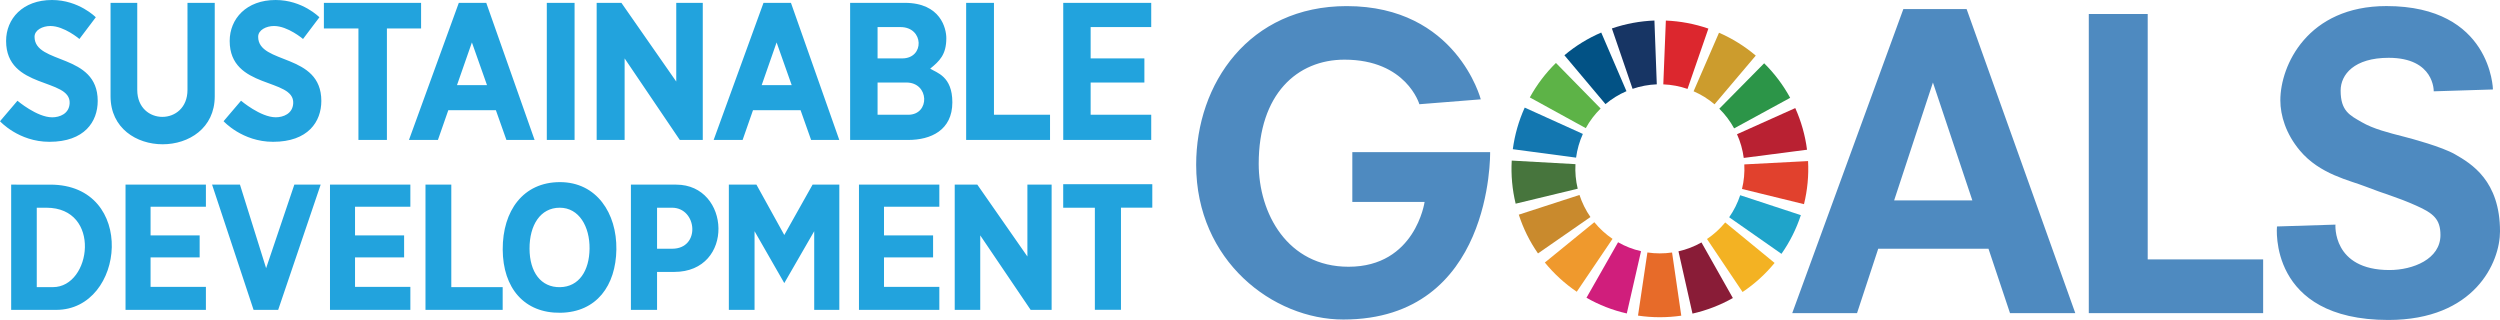 <?xml version="1.0" encoding="utf-8"?>
<!-- Generator: Adobe Illustrator 27.1.1, SVG Export Plug-In . SVG Version: 6.00 Build 0)  -->
<svg version="1.1" id="レイヤー_1" xmlns="http://www.w3.org/2000/svg" xmlns:xlink="http://www.w3.org/1999/xlink" x="0px"
	 y="0px" viewBox="0 0 675.93 86.5" style="enable-background:new 0 0 675.93 86.5;" xml:space="preserve">
<style type="text/css">
	.st0{fill:#22A3DD;}
	.st1{fill:#4E8AC0;}
	.st2{fill-rule:evenodd;clip-rule:evenodd;fill:#B92132;}
	.st3{fill-rule:evenodd;clip-rule:evenodd;fill:#2C9548;fill-opacity:0.999;}
	.st4{fill-rule:evenodd;clip-rule:evenodd;fill:#CC9C2D;}
	.st5{fill-rule:evenodd;clip-rule:evenodd;fill:#DC272E;fill-opacity:1;}
	.st6{fill-rule:evenodd;clip-rule:evenodd;fill:#173564;}
	.st7{fill-rule:evenodd;clip-rule:evenodd;fill:#025285;fill-opacity:1;}
	.st8{fill-rule:evenodd;clip-rule:evenodd;fill:#5DB347;fill-opacity:0.999;}
	.st9{fill-rule:evenodd;clip-rule:evenodd;fill:#1377B0;}
	.st10{fill-rule:evenodd;clip-rule:evenodd;fill:#47753D;}
	.st11{fill-rule:evenodd;clip-rule:evenodd;fill:#C98A2D;}
	.st12{fill-rule:evenodd;clip-rule:evenodd;fill:#EF992D;}
	.st13{fill-rule:evenodd;clip-rule:evenodd;fill:#D01E7C;fill-opacity:1;}
	.st14{fill-rule:evenodd;clip-rule:evenodd;fill:#E76B29;}
	.st15{fill-rule:evenodd;clip-rule:evenodd;fill:#891C37;fill-opacity:1;}
	.st16{fill-rule:evenodd;clip-rule:evenodd;fill:#F3B222;fill-opacity:0.99;}
	.st17{fill-rule:evenodd;clip-rule:evenodd;fill:#1FA4CA;}
	.st18{fill-rule:evenodd;clip-rule:evenodd;fill:#E1412D;}
</style>
<path id="path890-2" class="st0" d="M287.46,49.8h24.09v6.35h-8.47v27.62h-7.06V56.16h-8.56L287.46,49.8z M232.24,49.92h21.73v5.98
	h-14.96v7.74h13.27v5.96h-13.27v7.96h14.96v6.22h-21.73L232.24,49.92z M258.13,49.92v33.86h6.9V63.64l13.63,20.14h5.67V49.92h-6.55
	v19.43l-13.54-19.43H258.13z M115.05,49.92h6.97v27.71h13.89v6.15h-20.87V49.92z M89.22,49.92h21.73v5.98H95.99v7.74h13.27v5.96
	H95.99v7.96h14.96v6.22H89.22L89.22,49.92z M287.47,0.77h23.79v6.55h-16.38v8.47h14.53v6.52h-14.53v8.72h16.38v6.81h-23.79V0.77z
	 M261.22,0.77h7.52v30.26h15.16v6.81h-22.68L261.22,0.77z M229.85,0.77v37.07h15.7c6.12,0,11.93-2.62,11.94-10.16
	c0.01-7.09-4.27-8.01-5.99-9.12c2.5-2.04,4.36-3.76,4.36-8.24c0-2.61-1.53-9.55-11.23-9.55L229.85,0.77z M237.27,7.32h6.19
	c6.38,0,6.57,8.47,0.48,8.47h-6.67V7.32z M237.27,22.31h7.76c6.26-0.03,6.49,8.72,0.52,8.72h-8.28V22.31z M161.32,0.77v37.07h7.56
	V15.79l14.92,22.05h6.21V0.77h-7.17v21.28L168.01,0.77L161.32,0.77z M147.84,37.84V0.77h7.51v37.07H147.84z M209.97,11.47
	l4.08,11.54h-8.11L209.97,11.47z M206.43,0.77l-13.48,37.07h7.83l2.81-8.05h12.86l2.85,8.05h7.62L213.85,0.77H206.43z M124.05,0.77
	l-13.48,37.07h7.83l2.81-8.05h12.86l2.85,8.05h7.62L131.47,0.77H124.05z M127.59,11.47l4.08,11.54h-8.11L127.59,11.47z M87.57,0.77
	h26.28V7.7h-9.24v30.14h-7.7V7.7h-9.34V0.77z M86.36,4.67l-4.43,5.87c0,0-4.1-3.51-7.85-3.51c-2.09,0-4.28,1.08-4.28,2.91
	c0,7.59,17.08,4.3,17.08,17.35c0,5.6-3.57,11.05-13.05,11.05c-8.35,0-13.38-5.57-13.38-5.57l4.72-5.54c0,0,5.27,4.48,9.39,4.48
	c2.01,0,4.58-0.94,4.72-3.8c0.34-6.9-17.18-3.7-17.18-16.84C62.11,5.09,66.59,0,74.52,0C81.79,0,86.36,4.67,86.36,4.67L86.36,4.67z
	 M57.34,49.92h7.54l7.07,22.59l7.63-22.59h7.12L75.21,83.78h-6.65L57.34,49.92z M33.94,49.92h21.73v5.98H40.71v7.74h13.27v5.96
	H40.71v7.96h14.96v6.22H33.94V49.92z M3.02,49.92v33.86H15.2c18.74,0,21.85-33.86-1.59-33.86H3.02z M9.94,56.16h2.59
	c15.01,0,12.19,21.47,1.8,21.47H9.94V56.16z M29.89,26.04V0.77h7.22v23.54c0,9.72,13.58,9.72,13.58,0V0.77h7.37v25.27
	C58.06,43.33,29.89,43.33,29.89,26.04z M25.9,4.67l-4.43,5.87c0,0-4.1-3.51-7.85-3.51c-2.09,0-4.28,1.08-4.28,2.91
	c0,7.59,17.08,4.3,17.08,17.35c0,5.6-3.57,11.05-13.05,11.05C5.03,38.35,0,32.78,0,32.78l4.72-5.54c0,0,5.27,4.48,9.39,4.48
	c2.01,0,4.58-0.94,4.72-3.8c0.34-6.9-17.18-3.7-17.18-16.84C1.64,5.09,6.12,0,14.06,0C21.32,0,25.9,4.67,25.9,4.67L25.9,4.67z
	 M170.58,49.92v33.86h7.07V73.52h4.63c16.45,0,15.29-23.6,0.55-23.6H170.58z M177.65,56.16h4.04c6.83,0,7.8,11.09,0.04,11.09h-4.08
	L177.65,56.16z M197.06,83.78V49.92h7.46l7.53,13.62l7.65-13.62h7.23v33.86h-6.79V62.51l-8.09,14.03l-8.04-14.03v21.27H197.06z
	 M151.39,49.24c-9.93,0-15.51,7.74-15.47,18.2s5.85,17.27,15.62,17.12s14.97-7.35,15.11-17.12S161.32,49.24,151.39,49.24z
	 M151.34,56.16c5.24,0,8.13,5.13,8.06,11.07c-0.07,5.94-2.82,10.32-7.98,10.41c-5.16,0.09-8.23-4.05-8.25-10.41
	C143.15,60.87,146.1,56.16,151.34,56.16z"/>
<g id="g5379">
	<path id="path1197" class="st1" d="M615.63,61.23l15.81-0.5c0,0-0.92,12.28,14.6,12.28c6.38,0,13.79-2.96,13.79-9.46
		c0-4.31-1.94-5.9-6.54-7.95c-5.42-2.42-8.53-3.12-13.57-5.11c-4.46-1.76-12.51-3.33-17.92-9.81c-3.75-4.49-5.26-9.41-5.26-13.57
		c0-9.42,7.35-25.47,28.69-25.47c28.39,0,28.79,22.55,28.79,22.55l-16.01,0.5c0,0,0.26-9.06-12.18-9.06
		c-9.32,0-12.99,4.52-12.99,8.86c0,5.56,2.5,6.69,5.74,8.56c3.11,1.8,7.18,2.83,11.48,3.93c1.96,0.5,10.14,2.7,13.69,4.73
		c4.42,2.53,12.18,7.15,12.18,20.84c0,8.38-6.84,23.96-30.2,23.96C613.13,86.5,615.63,61.23,615.63,61.23L615.63,61.23z
		 M514.61,2.46l-30.04,82.2h17.52l5.73-17.41h29.81l5.82,17.41h17.65l-29.38-82.2H514.61z M522.61,22.31l10.66,31.88h-21.15
		L522.61,22.31z M564.75,84.66V3.79h15.93v66.34h31.21v14.54H564.75z M400.36,26.86c0,0-6.52-25.21-36.25-25.21
		c-26.4,0-40.72,20.98-40.7,42.93c0.02,25.93,20.76,41.81,39.79,41.81c40.41,0,39.69-44.85,39.69-45.26h-37.26V54.6h19.54
		c0,0-2.48,17.52-20.55,17.52c-16.57,0-24.3-14.49-24.3-27.84c0-18.84,10.4-28.15,23.19-28.15c16.76,0,20.25,12.05,20.25,12.05
		L400.36,26.86z"/>
	<path id="path1200-4" class="st2" d="M485.39,29.22l-15.75,7.07c0.92,2.04,1.53,4.2,1.82,6.41l17.11-2.22
		C488.07,36.59,486.99,32.79,485.39,29.22z"/>
	<path id="path1200-4-1" class="st3" d="M476.98,17.11l-12.13,12.28c1.59,1.57,2.94,3.36,4.01,5.32l15.15-8.26
		C482.14,23.01,479.77,19.86,476.98,17.11z"/>
	<path id="path1200-4-1-5" class="st4" d="M464.77,8.85l-6.87,15.83c2.05,0.89,3.96,2.07,5.66,3.52l11.15-13.17
		C471.71,12.49,468.36,10.41,464.77,8.85L464.77,8.85z"/>
	<path id="path1200-4-1-5-8" class="st5" d="M450.4,5.56l-0.69,17.25c2.23,0.09,4.44,0.5,6.55,1.23l5.64-16.31
		C458.19,6.45,454.31,5.72,450.4,5.56z"/>
	<path id="path1200-4-1-5-8-0" class="st6" d="M435.81,7.69l5.59,16.33c2.11-0.72,4.32-1.13,6.55-1.22l-0.64-17.25
		C443.39,5.7,439.52,6.42,435.81,7.69L435.81,7.69z"/>
	<path id="path1200-4-1-5-8-0-0" class="st7" d="M422.97,14.94l11.11,13.21c1.71-1.44,3.62-2.62,5.67-3.5L432.93,8.8
		C429.32,10.35,425.97,12.41,422.97,14.94L422.97,14.94z"/>
	<path id="path1200-4-1-5-8-0-0-0" class="st8" d="M413.62,26.34l15.13,8.31c1.07-1.96,2.43-3.75,4.02-5.31l-12.09-12.32
		C417.89,19.76,415.51,22.9,413.62,26.34z"/>
	<path id="path1200-4-1-5-8-0-0-0-4" class="st9" d="M409.02,40.34l17.11,2.28c0.29-2.21,0.91-4.37,1.83-6.41l-15.72-7.12
		C410.62,32.67,409.54,36.46,409.02,40.34z"/>
	<path id="path1200-4-1-5-8-0-0-0-4-7" class="st10" d="M409.79,55.07l16.78-4.05c-0.53-2.17-0.73-4.41-0.61-6.64l-17.23-0.96
		C408.51,47.33,408.87,51.26,409.79,55.07z"/>
	<path id="path1200-4-1-5-8-0-0-0-4-7-5" class="st11" d="M415.83,68.52l14.18-9.84c-1.27-1.83-2.27-3.85-2.96-5.97l-16.41,5.33
		C411.84,61.77,413.59,65.3,415.83,68.52z"/>
	<path id="path1200-4-1-5-8-0-0-0-4-7-5-3" class="st12" d="M426.31,78.88l9.67-14.3c-1.85-1.25-3.51-2.77-4.92-4.5l-13.38,10.9
		C420.16,74.02,423.07,76.68,426.31,78.88z"/>
	<path id="path1200-4-1-5-8-0-0-0-4-7-5-3-1" class="st13" d="M439.84,84.75l3.85-16.83c-2.18-0.5-4.27-1.31-6.21-2.42l-8.54,15
		C432.34,82.45,436.01,83.88,439.84,84.75L439.84,84.75z"/>
	<path id="path1200-4-1-5-8-0-0-0-4-7-5-3-1-4" class="st14" d="M454.57,85.35l-2.49-17.08c-2.21,0.32-4.46,0.32-6.67-0.01
		l-2.54,17.07C446.75,85.91,450.69,85.91,454.57,85.35L454.57,85.35z"/>
	<path id="path1200-4-1-5-8-0-0-0-4-7-5-3-1-4-0" class="st15" d="M468.52,80.58l-8.49-15.03c-1.94,1.1-4.04,1.91-6.22,2.4
		l3.79,16.84C461.43,83.92,465.1,82.51,468.52,80.58L468.52,80.58z"/>
	<path id="path1200-4-1-5-8-0-0-0-4-7-5-3-1-4-0-1" class="st16" d="M479.8,71.09l-13.35-10.95c-1.42,1.73-3.08,3.24-4.93,4.48
		l9.62,14.33C474.4,76.77,477.32,74.12,479.8,71.09L479.8,71.09z"/>
	<path id="path1200-4-1-5-8-0-0-0-4-7-5-3-1-4-0-1-3" class="st17" d="M486.9,58.17l-16.4-5.39c-0.7,2.12-1.7,4.13-2.98,5.96
		l14.14,9.89C483.91,65.42,485.68,61.89,486.9,58.17L486.9,58.17z"/>
	<path id="path1200-4-1-5-8-0-0-0-4-7-5-3-1-4-0-1-3-0" class="st18" d="M488.85,43.55l-17.24,0.9c0.12,2.23-0.09,4.47-0.62,6.64
		l16.76,4.11C488.68,51.39,489.06,47.47,488.85,43.55L488.85,43.55z"/>
</g>
</svg>
